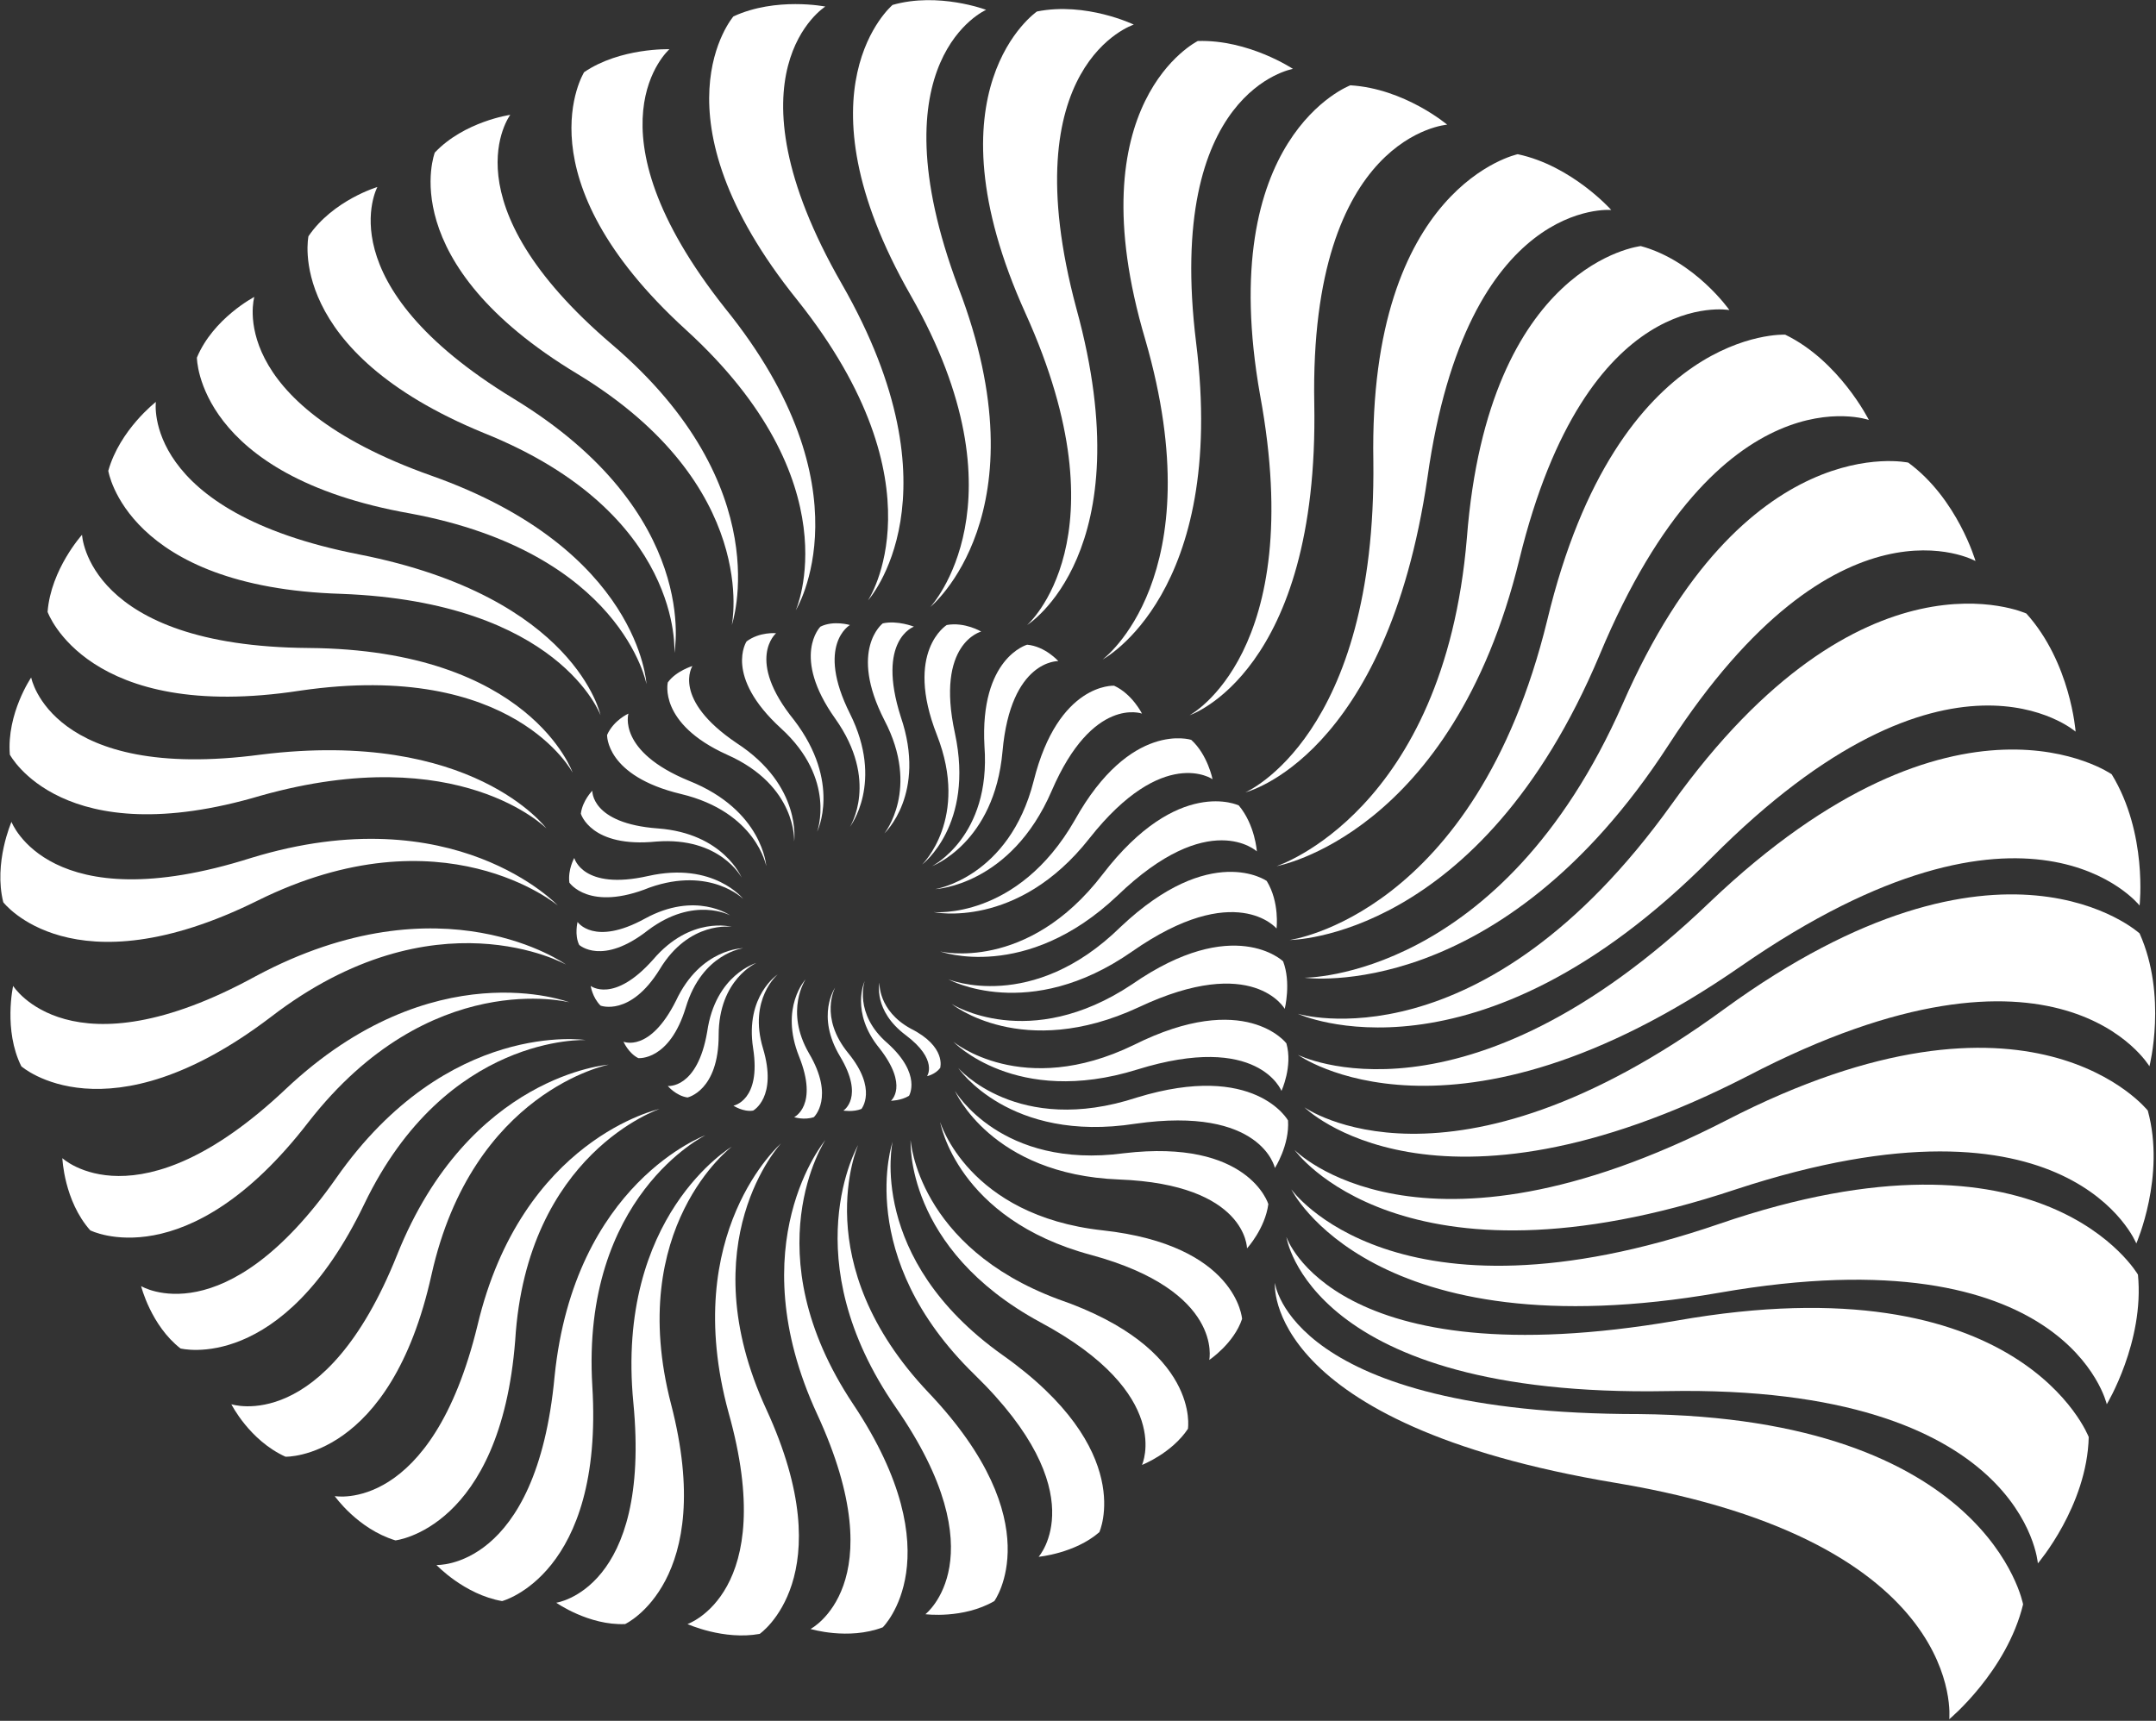 <svg version="1.1" id="Layer_1" xmlns="http://www.w3.org/2000/svg" x="0" y="0" viewBox="0 0 131.4 104.9" xml:space="preserve"><rect x="0" y="0" width="131.4" height="104.9" fill="#333333" stroke="none"/><style type="text/css">.st0{fill:#fff}</style><path class="st0" d="M77.7 78.2s-.8 8.6 20.8 12.2c21.5 3.6 20.3 14.4 20.3 14.4s3.5-2.9 4.5-7c0 0-2.1-11.4-23.4-11.6-21.3 0-22.2-8-22.2-8"/><path class="st0" d="M78.4 75.4s1.4 9.8 23.2 9.4c21.8-.4 22.6 10.5 22.6 10.5s3-3.5 3.1-7.7c0 0-4.1-10.8-25.1-7.1-20.9 3.6-23.8-5.1-23.8-5.1"/><path class="st0" d="M78.7 72.5s4.9 10 26.1 6.3c21.2-3.7 23.6 6.8 23.6 6.8s2.3-3.8 1.9-7.9c0 0-5.7-9.9-25.5-3.1-19.8 6.8-26.1-2.1-26.1-2.1"/><path class="st0" d="M78.9 70.1s6.5 9.2 26.9 2.4c20.4-6.7 24.4 3.3 24.4 3.3s1.8-4.1.7-8.1c0 0-7.1-9-25.7.6-18.7 9.6-26.3 1.8-26.3 1.8"/><path class="st0" d="M79.5 67.5s7.9 7.9 27-1.9c19-9.9 24.5-.6 24.5-.6s1.1-4.3-.6-8.1c0 0-8.4-7.7-25.3 4.6-16.8 12.3-25.6 6-25.6 6"/><path class="st0" d="M79.1 64.3s9.4 6.8 27-5.4 24.3-3.7 24.3-3.7.5-4.4-1.7-8c0 0-9.4-6.6-24.5 7.8-15 14.4-25.1 9.3-25.1 9.3"/><path class="st0" d="M79.1 61.8s10.8 5 25.2-9.5c14.4-14.5 22.2-7.7 22.2-7.7s-.3-4.2-3-7.2c0 0-10-4.6-21.6 11.6S79.1 61.8 79.1 61.8"/><path class="st0" d="M79.5 59.6s11.9 1.7 22.2-14.2c10.3-15.9 18.7-11.2 18.7-11.2s-1.1-3.8-4.1-6c0 0-10-2.2-17.4 14.7-7.4 16.8-19.4 16.7-19.4 16.7"/><path class="st0" d="M78.6 57.3s11.6 0 18.9-17.4c7.3-17.5 16.4-14.3 16.4-14.3s-1.8-3.6-5.1-5.2c0 0-10.2-.5-14.5 17.4-4.4 18-15.7 19.5-15.7 19.5"/><path class="st0" d="M77.8 52.8s10.7-1.9 14.8-18.7c4.1-16.8 12.8-15.2 12.8-15.2s-2.1-3-5.4-3.9c0 0-9.3 1-10.6 17.8-1.4 16.7-11.6 20-11.6 20"/><path class="st0" d="M75.9 48.3s8.6-2.1 11.1-19.2C89.4 12 98.2 12.8 98.2 12.8s-2.4-2.7-5.7-3.4c0 0-9.1 1.9-8.8 18.7.2 16.8-7.8 20.2-7.8 20.2"/><path class="st0" d="M72.5 43.6s7.9-2.6 7.6-19c-.3-16.4 8.1-17 8.1-17s-2.6-2.2-5.9-2.4c0 0-8.3 3.1-5.5 18.9 2.9 15.7-4.3 19.5-4.3 19.5"/><path class="st0" d="M67.2 40.2s7.6-4 5.7-19.3C71 5.5 78.8 4.2 78.8 4.2S76.1 2.4 73 2.5c0 0-7.5 3.7-3.2 18.2 4.2 14.5-2.6 19.5-2.6 19.5"/><path class="st0" d="M62.6 38.1s7.1-4.4 3-19.3c-4-14.9 3.5-17.3 3.5-17.3S66.2.1 63.2.7c0 0-6.9 4.7-.7 18.4s.1 19 .1 19"/><path class="st0" d="M56.7 37s7-5.7 1.7-19.5C53.2 3.6 60.1.6 60.1.6S57.2-.5 54.4.3c0 0-6.1 5.1 1.1 17.7 7.2 12.6 1.2 19 1.2 19"/><path class="st0" d="M52.9 36.6s5.8-6.4-1.6-19.3-1-16.9-1-16.9-3-.6-5.6.6c0 0-5.2 6 3.9 17.3 9 11.3 4.3 18.3 4.3 18.3"/><path class="st0" d="M48.5 37.2s4.6-7.4-4.3-18.4C35.4 7.7 40.8 3 40.8 3s-3-.1-5.2 1.4c0 0-4 6.4 6.2 15.7 10.2 9.3 6.7 17.1 6.7 17.1"/><path class="st0" d="M44.6 38.1s2.9-8.4-7.3-17.1-6.2-14-6.2-14-2.8.4-4.6 2.3c0 0-2.6 6.7 8.7 13.5 11.2 6.8 9.4 15.3 9.4 15.3"/><path class="st0" d="M41.1 39.8s1.7-8.5-9.8-15.5S23 11.4 23 11.4s-2.7.8-4.2 3c0 0-1.5 7 10.7 12 12.2 4.9 11.6 13.4 11.6 13.4"/><path class="st0" d="M39.4 41.7S39 33.5 26.3 29 15.5 18.1 15.5 18.1 13 19.4 12 21.8c0 0 0 7.2 13 9.5 12.9 2.4 14.4 10.4 14.4 10.4"/><path class="st0" d="M36.6 43.6s-1.5-7.2-14.7-9.8C8.6 31.2 9.5 24.5 9.5 24.5s-2.2 1.7-2.9 4.2c0 0 1.1 7.1 14.2 7.5 13.3.5 15.8 7.4 15.8 7.4m-1.7 3.5s-2.6-7.5-16.1-7.6C5.3 39.4 5 32.6 5 32.6s-1.9 2.1-2.1 4.7c0 0 2.4 6.8 15.4 4.8 13-1.9 16.6 5 16.6 5m-1.6 3.4s-4.5-6.1-17.4-4.5c-12.8 1.7-14-4.7-14-4.7S.4 43.5.6 46c0 0 3.2 6.1 15.3 2.5 12.1-3.4 17.4 2 17.4 2m.7 4.7s-6.3-6.7-18.7-2.9C3 56.2.7 50.1.7 50.1S-.4 52.6.2 55c0 0 4.2 5.5 15.5-.1s18.3.3 18.3.3"/><path class="st0" d="M34.5 58.8s-7.5-5.4-18.9.7C4.3 65.7.8 60.1.8 60.1s-.6 2.7.5 4.9c0 0 5.2 4.6 15.2-3 10-7.7 18-3.2 18-3.2"/><path class="st0" d="M34.7 61.1s-8.3-3.2-17.3 5.3-13.6 4.2-13.6 4.2.1 2.6 1.7 4.4c0 0 5.9 3 13.3-6.6 7.4-9.5 15.9-7.3 15.9-7.3"/><path class="st0" d="M35.7 63.4s-8.4-1.3-15.2 8.4c-6.8 9.7-11.9 6.6-11.9 6.6s.6 2.4 2.4 3.8c0 0 6.2 1.6 11.2-8.8 5-10.4 13.5-10 13.5-10"/><path class="st0" d="M37.1 64.9s-8.5.6-12.9 11.6-10.1 9.1-10.1 9.1 1.1 2.2 3.3 3.2c0 0 6.4.2 8.9-11.1 2.5-11.2 10.8-12.8 10.8-12.8m3.1 2.7s-8.4 1.8-11.1 13.2c-2.8 11.5-8.7 10.4-8.7 10.4s1.4 2 3.7 2.7c0 0 6.4-.7 7.3-12.2.7-11.4 8.8-14.1 8.8-14.1"/><path class="st0" d="M43 69.2s-8 2.9-9.2 14.7c-1.1 11.8-7.2 11.5-7.2 11.5s1.7 1.8 4 2.2c0 0 6.2-1.6 5.5-13.1-.7-11.6 6.9-15.3 6.9-15.3"/><path class="st0" d="M44.6 69.9s-7.1 4.2-6 15.6c1.1 11.4-4.7 12.2-4.7 12.2s2 1.4 4.2 1.3c0 0 5.6-2.6 2.8-13.4s3.7-15.7 3.7-15.7"/><path class="st0" d="M47.6 69.7s-6.2 5.4-3.2 16.4c3.1 11-2.5 12.9-2.5 12.9s2.2 1 4.4.6c0 0 5.1-3.5.4-13.7-4.7-10.2.9-16.2.9-16.2"/><path class="st0" d="M50.3 69.5s-5.3 6.3-.5 16.7c4.8 10.4-.4 13.1-.4 13.1s2.3.7 4.4-.1c0 0 4.4-4.3-1.8-13.6s-1.7-16.1-1.7-16.1"/><path class="st0" d="M52.3 69.8s-4 6.9 2.3 16 1.8 12.6 1.8 12.6 2.3.3 4.2-.8c0 0 3.5-4.8-4-12.7-7.5-7.9-4.3-15.1-4.3-15.1"/><path class="st0" d="M54.4 69.6s-2.4 7 5 14.2c7.4 7.2 3.9 11.1 3.9 11.1s2.2-.2 3.7-1.5c0 0 2.3-5-5.9-10.8-8.3-5.9-6.7-13-6.7-13"/><path class="st0" d="M55.5 69.5s-.4 6.6 7.9 11.1c8.2 4.4 6.2 8.7 6.2 8.7s1.8-.7 2.8-2.2c0 0 .8-4.9-7.9-7.9-8.6-3.2-9-9.7-9-9.7"/><path class="st0" d="M57.3 68.4s1 5.9 9.2 8.1c8.1 2.2 7.2 6.4 7.2 6.4s1.5-1 2-2.5c0 0-.3-4.5-8.5-5.4-8.2-.9-9.9-6.6-9.9-6.6m.9-1.9s2.2 5.1 10 5.4c7.8.3 7.8 4.2 7.8 4.2s1.1-1.2 1.3-2.7c0 0-1.2-4-8.8-3.1-7.5 1-10.3-3.8-10.3-3.8"/><path class="st0" d="M58.4 65.1s3.1 4.6 10.8 3.4c7.7-1.1 8.5 2.7 8.5 2.7s.9-1.4.8-2.9c0 0-2-3.6-9.2-1.4-7.3 2.4-10.9-1.8-10.9-1.8"/><path class="st0" d="M58.1 63.5s3.8 4 11.2 1.7c7.4-2.3 8.8 1.3 8.8 1.3s.7-1.5.3-2.9c0 0-2.5-3.3-9.3.1-6.8 3.3-11-.2-11-.2"/><path class="st0" d="M58 61.2s4.3 3.5 11.4.2c7-3.3 8.9.1 8.9.1s.4-1.6-.1-2.9c0 0-3-2.9-9.2 1.4-6.3 4.2-11 1.2-11 1.2"/><path class="st0" d="M57.8 59.7S62.7 62.4 69 58s8.8-1.4 8.8-1.4.2-1.6-.6-2.9c0 0-3.4-2.4-8.9 2.8-5.4 5.3-10.5 3.2-10.5 3.2"/><path class="st0" d="M57.3 58s5.2 1.9 10.8-3.4c5.6-5.4 8.5-2.7 8.5-2.7s-.1-1.6-1.1-2.8c0 0-3.7-1.8-8.3 4.2-4.6 6-9.9 4.7-9.9 4.7"/><path class="st0" d="M56.9 55.6s5.1 1.1 9.5-4.5c4.5-5.7 7.5-3.6 7.5-3.6s-.3-1.5-1.3-2.4c0 0-3.7-1.2-7.1 4.9-3.5 6.1-8.6 5.6-8.6 5.6"/><path class="st0" d="M57 54.2s4.6-.2 7.1-6 5.5-4.7 5.5-4.7-.6-1.2-1.7-1.7c0 0-3.4-.2-4.9 5.8-1.5 5.9-6 6.6-6 6.6"/><path class="st0" d="M56.8 52.8s3.8-1.4 4.3-7 3.4-5.5 3.4-5.5-.8-.9-1.9-1c0 0-2.9.8-2.6 6.2.4 5.5-3.2 7.3-3.2 7.3"/><path class="st0" d="M56.2 52.7s3.2-2.4 2-8c-1.2-5.5 1.6-6.2 1.6-6.2s-1-.6-2.1-.4c0 0-2.6 1.6-.6 6.7s-.9 7.9-.9 7.9m-2.3-1.9s2.6-2.4 1-7.1c-1.5-4.7.8-5.5.8-5.5s-1-.4-1.9-.2c0 0-2.1 1.6.1 5.9 2.2 4.2 0 6.9 0 6.9m-2.1-.4s2.1-2.7 0-6.9 0-5.4 0-5.4-1-.3-1.8.1c0 0-1.8 1.8.9 5.6s.9 6.6.9 6.6m-2 .3s1.5-3-1.4-6.8c-3-3.7-1.1-5.3-1.1-5.3s-1-.1-1.8.5c0 0-1.4 2.1 2.1 5.3 3.4 3.1 2.2 6.3 2.2 6.3m-1.4.6s.5-3.4-3.5-6c-4-2.7-2.7-4.7-2.7-4.7s-1 .3-1.5 1c0 0-.6 2.5 3.6 4.4 4.3 1.9 4.1 5.3 4.1 5.3m-1.7 1.5s-.2-3.4-4.7-5.2c-4.4-1.8-3.7-4.1-3.7-4.1s-.9.4-1.3 1.3c0 0-.1 2.5 4.5 3.6s5.2 4.4 5.2 4.4m-1.5.7s-1.1-2.7-5.1-3c-4.1-.3-4-2.3-4-2.3s-.6.6-.7 1.4c0 0 .6 2.1 4.6 1.7 3.9-.3 5.2 2.2 5.2 2.2m.1 1.3s-1.8-2.3-5.8-1.4c-4 .9-4.5-1.1-4.5-1.1s-.4.7-.3 1.5c0 0 1.2 1.8 4.9.3 3.7-1.3 5.7.7 5.7.7m-.8 1s-2.1-1.5-5.2.2-4.1.2-4.1.2-.2.8.1 1.4c0 0 1.4 1.3 4.2-.9 2.8-2.1 5-.9 5-.9"/><path class="st0" d="M44.6 56.5s-2.5-.7-4.8 2c-2.4 2.7-3.8 1.6-3.8 1.6s.1.7.6 1.2c0 0 1.8.7 3.6-2.2 1.8-3 4.4-2.6 4.4-2.6m.7 1.3s-2.6 0-4.1 3.2c-1.6 3.2-3.2 2.5-3.2 2.5s.3.7.9 1c0 0 1.9.2 2.9-3.1s3.5-3.6 3.5-3.6m.8.9s-2.5.7-3 4.2c-.6 3.5-2.4 3.3-2.4 3.3s.5.6 1.2.7c0 0 1.9-.4 1.9-3.8s2.3-4.4 2.3-4.4m1.3.7s-2 1.3-1.5 4.5-1.2 3.5-1.2 3.5.6.4 1.2.3c0 0 1.5-.8.6-3.8s.9-4.5.9-4.5m1.7.3s-1.6 1.7-.4 4.7-.3 3.7-.3 3.7.6.2 1.2 0c0 0 1.3-1.2-.3-3.9-1.5-2.6-.2-4.5-.2-4.5m1.8.5s-1.2 1.7.3 4.2.2 3.3.2 3.3.6.1 1.1-.1c0 0 1-1.2-.8-3.4s-.8-4-.8-4m1.8-.4s-.9 1.9.9 4.1c1.8 2.3.7 3.2.7 3.2s.6 0 1.1-.3c0 0 .8-1.3-1.3-3.2-2.1-1.8-1.4-3.8-1.4-3.8m.9.1s-.4 1.7 1.6 3.2c2 1.5 1.3 2.5 1.3 2.5s.5-.1.8-.5c0 0 .4-1.3-1.8-2.4-2-1.1-1.9-2.8-1.9-2.8"/></svg>